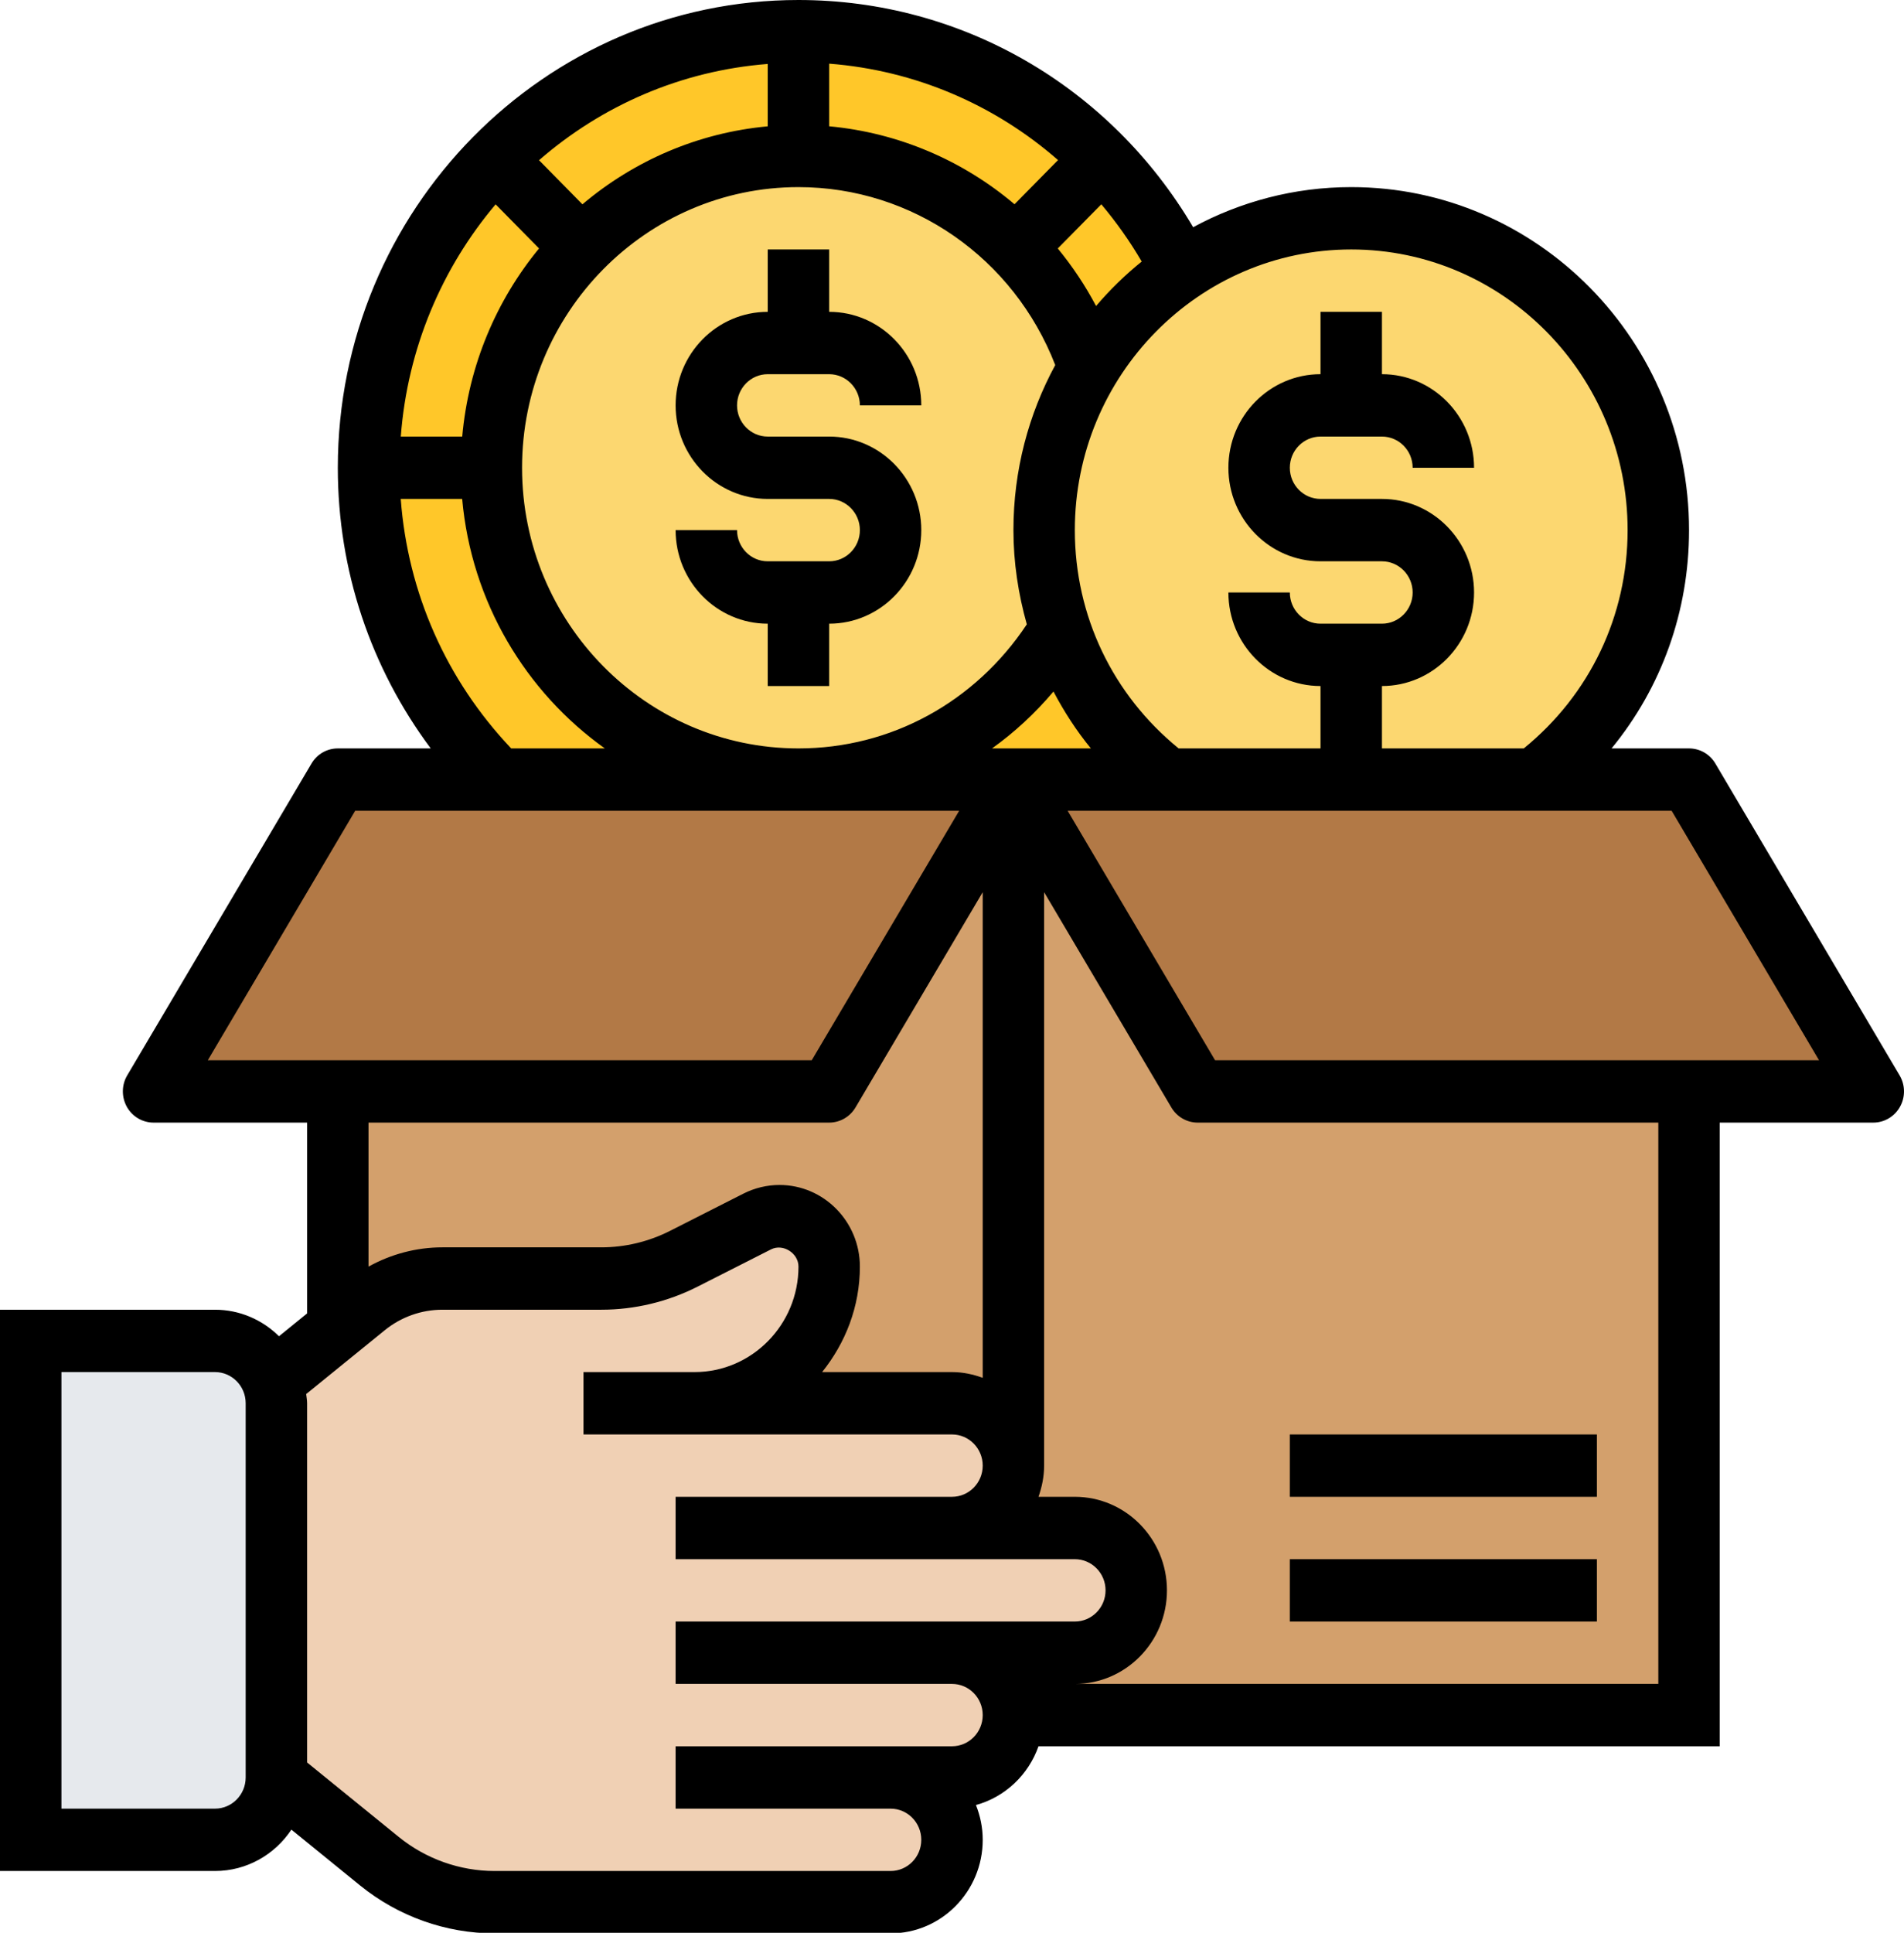 <?xml version="1.0"?>
<svg xmlns="http://www.w3.org/2000/svg" xmlns:xlink="http://www.w3.org/1999/xlink" width="68" height="69" xml:space="preserve" overflow="hidden">
  <defs>
    <clipPath id="clip0">
      <rect x="654" y="418" width="68" height="69"/>
    </clipPath>
  </defs>
  <g clip-path="url(#clip0)" transform="translate(-654 -418)">
    <path d="M60.323 60.323 36.194 60.323C36.194 59.116 35.206 58.129 34 58.129L38.387 58.129C38.99 58.129 39.539 57.888 39.934 57.482 40.339 57.087 40.581 56.539 40.581 55.935 40.581 54.729 39.593 53.742 38.387 53.742L34 53.742C34.603 53.742 35.152 53.501 35.547 53.095 35.952 52.7 36.194 52.152 36.194 51.548L36.194 27.419 42.774 38.387 60.323 38.387Z" fill="#D3A06C" transform="matrix(1 0 0 1.015 654 418)"/>
    <path d="M36.194 27.419 36.194 51.548C36.194 50.342 35.206 49.355 34 49.355L24.809 49.355C26.136 49.355 27.332 48.817 28.209 47.951 29.076 47.074 29.613 45.878 29.613 44.551 29.613 43.564 28.823 42.774 27.836 42.774 27.562 42.774 27.288 42.84 27.047 42.961L24.425 44.277C23.504 44.727 22.506 44.968 21.475 44.968L15.793 44.968C14.796 44.968 13.83 45.308 13.052 45.933L12.065 46.723 12.065 38.387 29.613 38.387Z" fill="#D3A06C" transform="matrix(1 0 0 1.015 654 418)"/>
    <path d="M9.871 49.355 9.871 62.516C9.871 63.723 8.884 64.71 7.677 64.71L1.097 64.71 1.097 47.161 7.677 47.161C8.61 47.161 9.421 47.754 9.728 48.587 9.827 48.828 9.871 49.081 9.871 49.355Z" fill="#E6E9ED" transform="matrix(1 0 0 1.015 654 418)"/>
    <path d="M34 53.742 38.387 53.742C39.593 53.742 40.581 54.729 40.581 55.935 40.581 56.539 40.339 57.087 39.934 57.482 39.539 57.888 38.99 58.129 38.387 58.129L34 58.129C35.206 58.129 36.194 59.116 36.194 60.323 36.194 60.926 35.952 61.474 35.547 61.869 35.152 62.275 34.603 62.516 34 62.516L31.806 62.516C32.41 62.516 32.958 62.757 33.353 63.163 33.759 63.558 34 64.106 34 64.71 34 65.916 33.013 66.903 31.806 66.903L17.658 66.903C16.166 66.903 14.719 66.399 13.556 65.466L9.871 62.516 9.871 49.355C9.871 49.081 9.827 48.828 9.728 48.587L12.065 46.723 13.052 45.933C13.83 45.308 14.796 44.968 15.793 44.968L21.475 44.968C22.506 44.968 23.504 44.727 24.425 44.277L27.047 42.961C27.288 42.84 27.562 42.774 27.836 42.774 28.823 42.774 29.613 43.564 29.613 44.551 29.613 45.878 29.076 47.074 28.209 47.951 27.332 48.817 26.136 49.355 24.809 49.355L34 49.355C35.206 49.355 36.194 50.342 36.194 51.548 36.194 52.152 35.952 52.7 35.547 53.095 35.152 53.501 34.603 53.742 34 53.742Z" fill="#F0D0B4" transform="matrix(1 0 0 1.015 654 418)"/>
    <path d="M60.323 27.419 66.903 38.387 60.323 38.387 42.774 38.387 36.194 27.419 41.699 27.419 48.258 27.419 54.817 27.419Z" fill="#B27946" transform="matrix(1 0 0 1.015 654 418)"/>
    <path d="M36.194 27.419 29.613 38.387 12.065 38.387 5.484 38.387 12.065 27.419 17.779 27.419 28.516 27.419Z" fill="#B27946" transform="matrix(1 0 0 1.015 654 418)"/>
    <path d="M28.516 27.419C32.486 27.419 35.952 25.303 37.872 22.155 38.584 24.283 39.934 26.103 41.699 27.419L36.194 27.419Z" fill="#FFC729" transform="matrix(1 0 0 1.015 654 418)"/>
    <path d="M42.193 9.509C40.866 10.397 39.736 11.56 38.903 12.931 37.422 8.61 33.342 5.484 28.516 5.484 22.462 5.484 17.548 10.397 17.548 16.452 17.548 22.506 22.462 27.419 28.516 27.419L17.779 27.419C14.938 24.634 13.161 20.751 13.161 16.452 13.161 7.974 20.038 1.097 28.516 1.097 34.493 1.097 39.659 4.519 42.193 9.509Z" fill="#FFC729" transform="matrix(1 0 0 1.015 654 418)"/>
    <path d="M38.903 12.931 38.903 12.942C37.872 14.598 37.29 16.55 37.29 18.645 37.29 19.874 37.499 21.058 37.872 22.155 35.952 25.303 32.486 27.419 28.516 27.419 22.462 27.419 17.548 22.506 17.548 16.452 17.548 10.397 22.462 5.484 28.516 5.484 33.342 5.484 37.422 8.61 38.903 12.931Z" fill="#FCD770" transform="matrix(1 0 0 1.015 654 418)"/>
    <path d="M48.258 27.419 41.699 27.419C39.934 26.103 38.584 24.283 37.872 22.155 37.499 21.058 37.29 19.874 37.29 18.645 37.29 16.55 37.872 14.598 38.903 12.942L38.903 12.931C39.736 11.56 40.866 10.397 42.193 9.509 43.926 8.346 46.021 7.677 48.258 7.677 54.312 7.677 59.226 12.591 59.226 18.645 59.226 22.243 57.493 25.423 54.817 27.419Z" fill="#FCD770" transform="matrix(1 0 0 1.015 654 418)"/>
    <path d="M67.843 37.822 61.263 26.855C61.065 26.524 60.709 26.323 60.323 26.323L57.556 26.323C59.337 24.186 60.323 21.502 60.323 18.645 60.323 11.993 54.91 6.581 48.258 6.581 46.219 6.581 44.299 7.094 42.612 7.991 39.643 3.034 34.342 0 28.516 0 19.445 0 12.065 7.38 12.065 16.452 12.065 20.068 13.24 23.488 15.383 26.323L12.065 26.323C11.678 26.323 11.322 26.524 11.125 26.855L4.544 37.822C4.34 38.161 4.336 38.582 4.53 38.928 4.725 39.272 5.089 39.484 5.484 39.484L10.968 39.484 10.968 46.195 9.964 46.998C9.372 46.422 8.567 46.065 7.677 46.065L4.87065e-15 46.065 4.87065e-15 65.806 7.677 65.806C8.813 65.806 9.816 65.228 10.407 64.351L12.866 66.319C14.223 67.402 15.926 68 17.663 68L31.806 68C33.62 68 35.097 66.524 35.097 64.71 35.097 64.276 35.008 63.865 34.855 63.486 35.897 63.203 36.729 62.427 37.089 61.419L61.419 61.419 61.419 39.484 66.903 39.484C67.298 39.484 67.662 39.272 67.857 38.928 68.053 38.583 68.047 38.161 67.843 37.822ZM58.129 18.645C58.129 21.661 56.776 24.435 54.421 26.323L49.355 26.323 49.355 24.129C51.169 24.129 52.645 22.653 52.645 20.839 52.645 19.025 51.169 17.548 49.355 17.548L47.161 17.548C46.556 17.548 46.065 17.056 46.065 16.452 46.065 15.847 46.556 15.355 47.161 15.355L49.355 15.355C49.96 15.355 50.452 15.847 50.452 16.452L52.645 16.452C52.645 14.637 51.169 13.161 49.355 13.161L49.355 10.968 47.161 10.968 47.161 13.161C45.347 13.161 43.871 14.637 43.871 16.452 43.871 18.266 45.347 19.742 47.161 19.742L49.355 19.742C49.96 19.742 50.452 20.234 50.452 20.839 50.452 21.443 49.96 21.936 49.355 21.936L47.161 21.936C46.556 21.936 46.065 21.443 46.065 20.839L43.871 20.839C43.871 22.653 45.347 24.129 47.161 24.129L47.161 26.323 42.095 26.323C39.74 24.435 38.387 21.661 38.387 18.645 38.387 13.203 42.815 8.774 48.258 8.774 53.701 8.774 58.129 13.203 58.129 18.645ZM16.508 15.355 14.314 15.355C14.552 12.248 15.785 9.42 17.701 7.187L19.252 8.738C17.725 10.566 16.735 12.851 16.508 15.355ZM36.233 7.184C34.386 5.644 32.088 4.667 29.613 4.442L29.613 2.239C32.677 2.472 35.521 3.679 37.787 5.63ZM27.419 4.443C24.915 4.67 22.631 5.662 20.801 7.186L19.251 5.635C21.485 3.72 24.312 2.487 27.419 2.249ZM28.516 6.581C32.586 6.581 36.208 9.078 37.687 12.84 36.737 14.564 36.194 16.541 36.194 18.645 36.194 19.788 36.369 20.896 36.672 21.959 34.828 24.692 31.822 26.323 28.516 26.323 23.073 26.323 18.645 21.894 18.645 16.452 18.645 11.009 23.073 6.581 28.516 6.581ZM36.194 26.323 35.43 26.323C36.235 25.756 36.97 25.084 37.624 24.322 38.002 25.027 38.442 25.701 38.96 26.323ZM39.145 10.763C38.757 10.037 38.296 9.362 37.778 8.739L39.333 7.185C39.863 7.808 40.349 8.478 40.775 9.199 40.184 9.668 39.64 10.192 39.145 10.763ZM14.312 17.548 16.506 17.548C16.835 21.174 18.773 24.336 21.601 26.323L18.257 26.323C15.938 23.916 14.563 20.85 14.312 17.548ZM12.685 28.516 34.256 28.516 28.991 37.29 7.422 37.29ZM29.613 39.484C29.999 39.484 30.355 39.281 30.553 38.952L35.097 31.379 35.097 48.46C34.752 48.337 34.386 48.258 34 48.258L29.361 48.258C30.191 47.241 30.71 45.961 30.71 44.549 30.71 42.966 29.421 41.677 27.838 41.677 27.395 41.677 26.95 41.783 26.554 41.98L23.93 43.291C23.174 43.67 22.326 43.871 21.479 43.871L15.797 43.871C14.874 43.871 13.965 44.109 13.161 44.549L13.161 39.484ZM8.774 62.516C8.774 63.121 8.283 63.613 7.677 63.613L2.194 63.613 2.194 48.258 7.677 48.258C8.283 48.258 8.774 48.749 8.774 49.355ZM34 61.419 31.806 61.419 24.129 61.419 24.129 63.613 31.806 63.613C32.412 63.613 32.903 64.104 32.903 64.71 32.903 65.315 32.412 65.806 31.806 65.806L17.663 65.806C16.422 65.806 15.206 65.38 14.237 64.604L10.968 61.989 10.968 49.355C10.968 49.244 10.946 49.14 10.935 49.031L13.742 46.786C14.324 46.32 15.053 46.065 15.797 46.065L21.479 46.065C22.665 46.065 23.853 45.784 24.912 45.254L27.536 43.943C27.961 43.73 28.518 44.071 28.517 44.55 28.516 46.593 26.851 48.258 24.807 48.258L23.032 48.258 20.839 48.258 20.839 50.452 23.032 50.452 24.807 50.452 34 50.452C34.605 50.452 35.097 50.943 35.097 51.548 35.097 52.154 34.605 52.645 34 52.645L24.129 52.645 24.129 54.839 34 54.839 38.387 54.839C38.992 54.839 39.484 55.33 39.484 55.935 39.484 56.541 38.992 57.032 38.387 57.032L34 57.032 24.129 57.032 24.129 59.226 34 59.226C34.605 59.226 35.097 59.717 35.097 60.323 35.097 60.928 34.605 61.419 34 61.419ZM59.226 59.226 38.387 59.226C40.201 59.226 41.677 57.749 41.677 55.935 41.677 54.121 40.201 52.645 38.387 52.645L37.089 52.645C37.211 52.301 37.29 51.934 37.29 51.548L37.29 31.379 41.834 38.951C42.032 39.281 42.388 39.484 42.774 39.484L59.226 39.484ZM43.395 37.29 38.13 28.516 59.701 28.516 64.965 37.29Z" transform="matrix(1 0 0 1.015 654 418)"/>
    <path d="M46.065 54.839 57.032 54.839 57.032 57.032 46.065 57.032Z" transform="matrix(1 0 0 1.015 654 418)"/>
    <path d="M46.065 50.452 57.032 50.452 57.032 52.645 46.065 52.645Z" transform="matrix(1 0 0 1.015 654 418)"/>
    <path d="M29.613 19.742 27.419 19.742C26.814 19.742 26.323 19.25 26.323 18.645L24.129 18.645C24.129 20.459 25.605 21.936 27.419 21.936L27.419 24.129 29.613 24.129 29.613 21.936C31.427 21.936 32.903 20.459 32.903 18.645 32.903 16.831 31.427 15.355 29.613 15.355L27.419 15.355C26.814 15.355 26.323 14.862 26.323 14.258 26.323 13.654 26.814 13.161 27.419 13.161L29.613 13.161C30.218 13.161 30.71 13.654 30.71 14.258L32.903 14.258C32.903 12.444 31.427 10.968 29.613 10.968L29.613 8.774 27.419 8.774 27.419 10.968C25.605 10.968 24.129 12.444 24.129 14.258 24.129 16.072 25.605 17.548 27.419 17.548L29.613 17.548C30.218 17.548 30.71 18.041 30.71 18.645 30.71 19.25 30.218 19.742 29.613 19.742Z" transform="matrix(1 0 0 1.015 654 418)"/>
  </g>
</svg>
